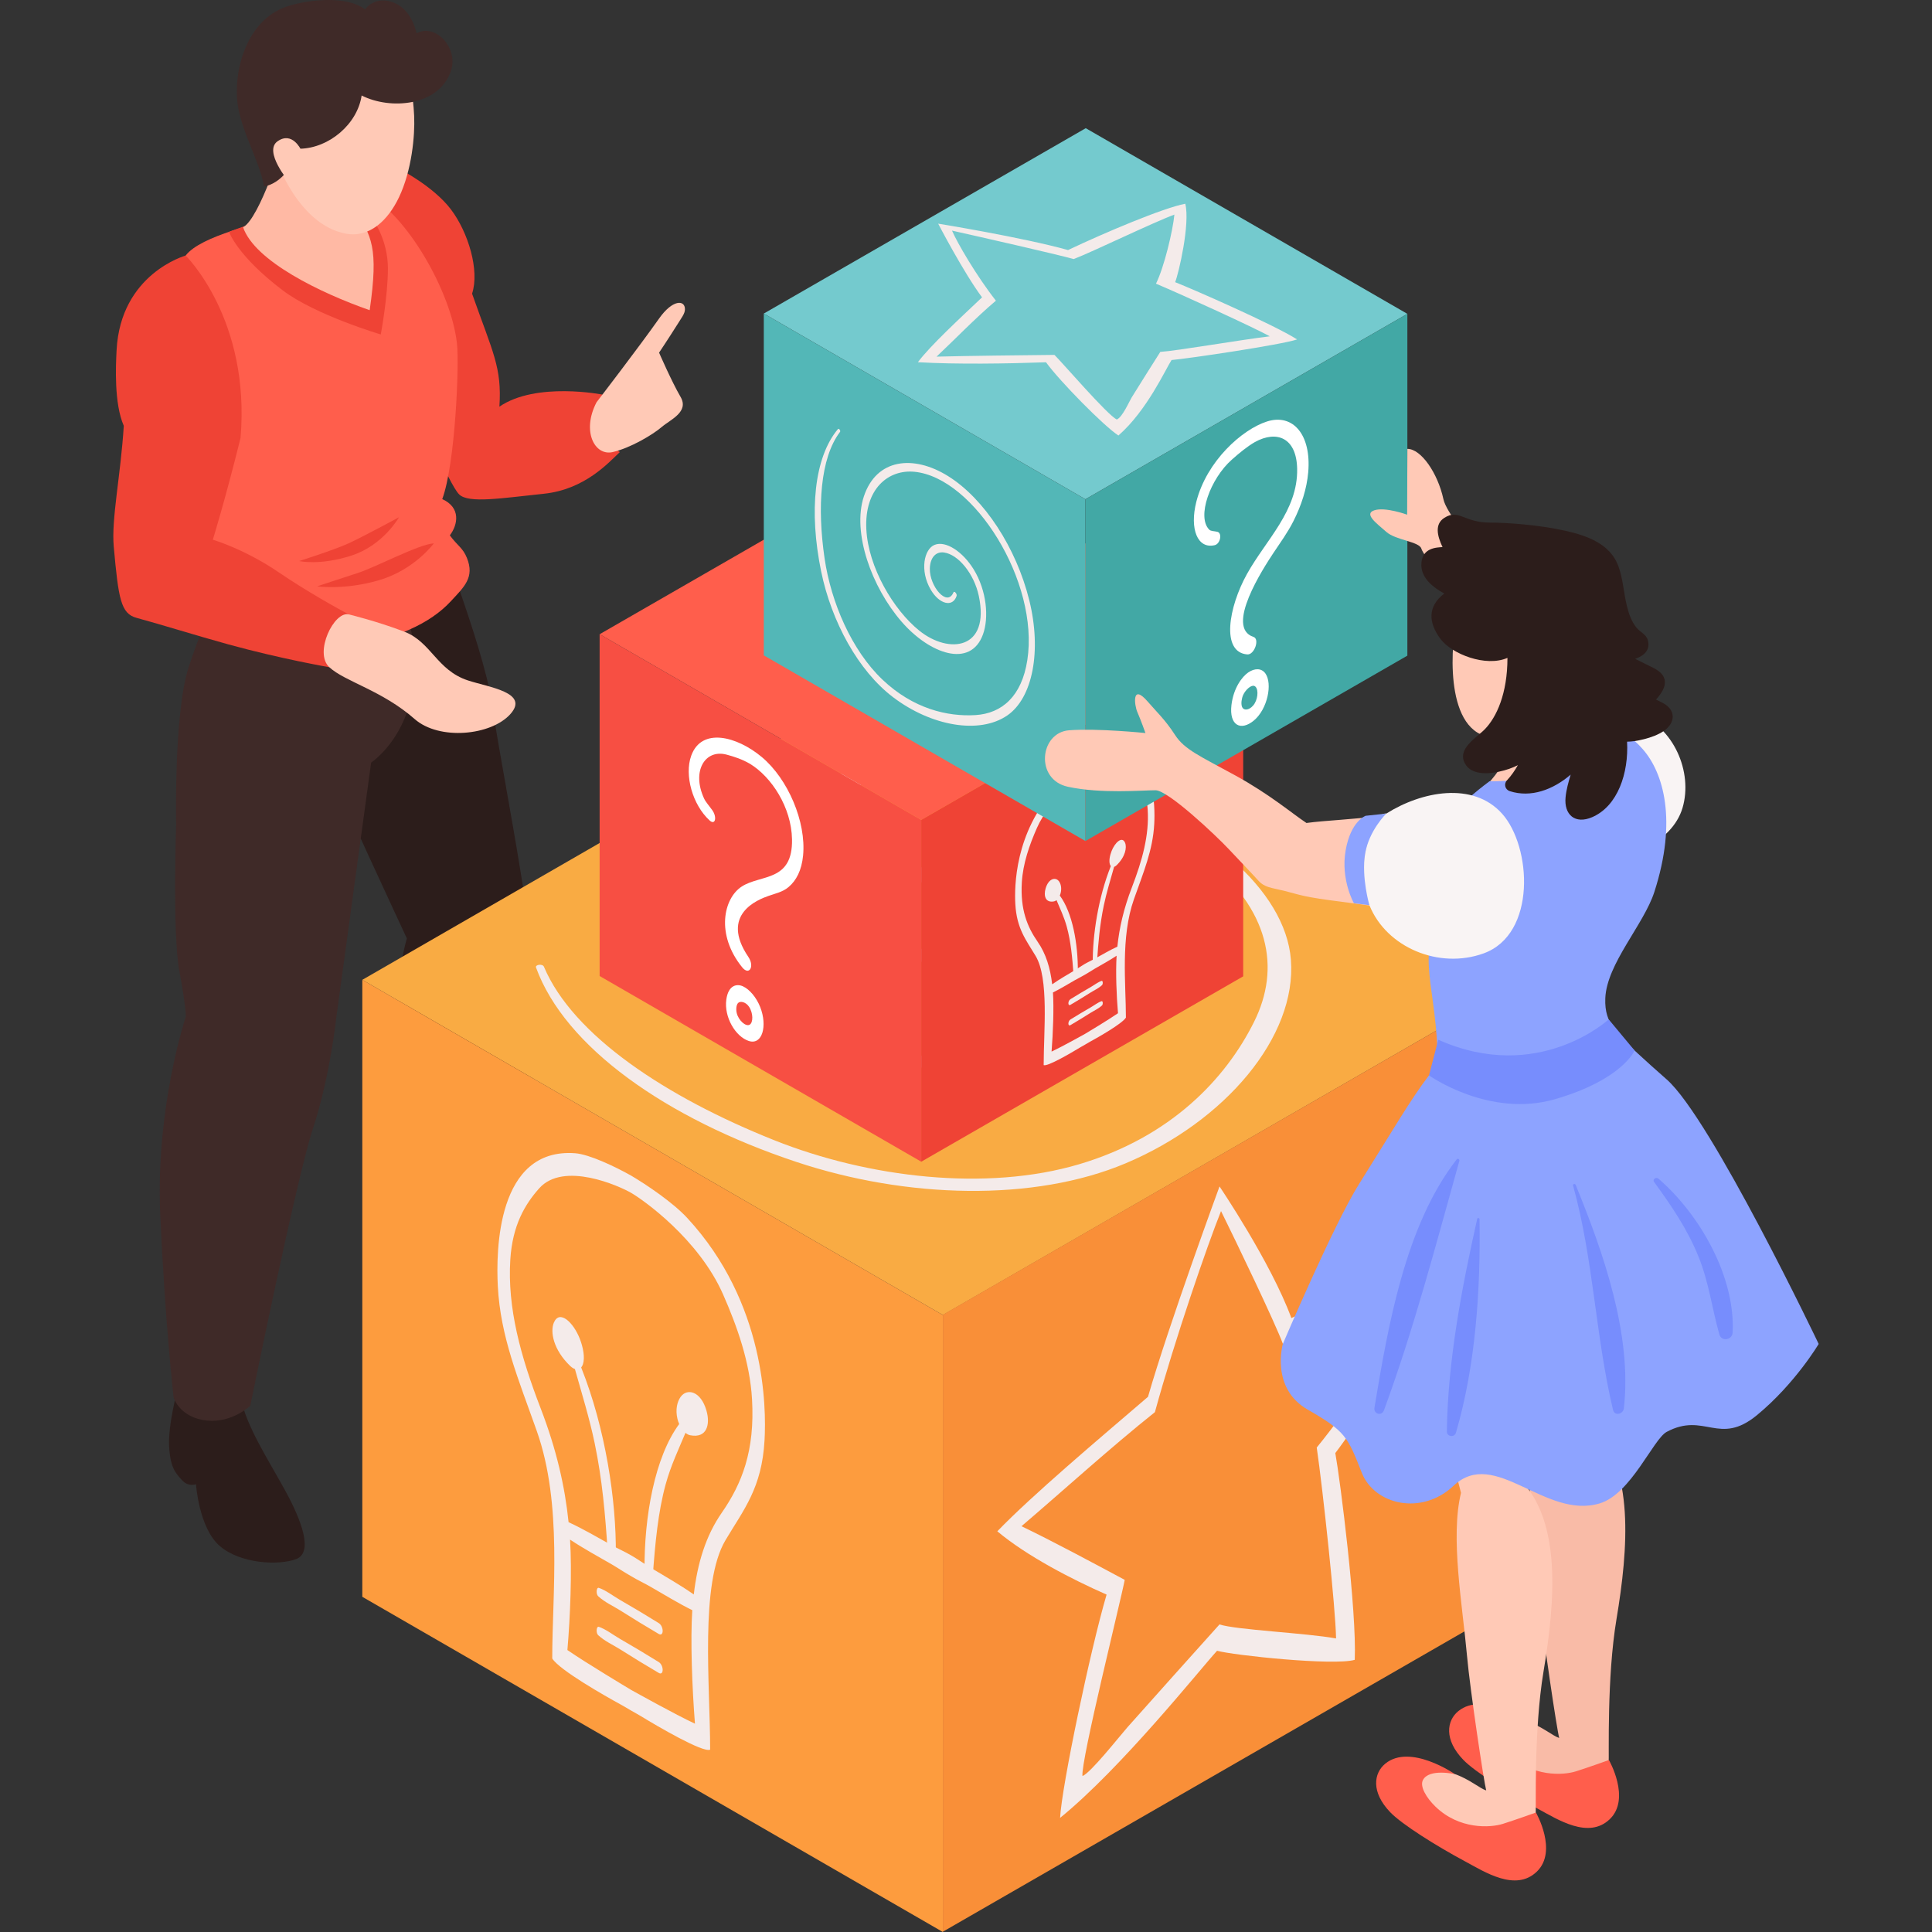 <?xml version="1.0" encoding="UTF-8"?>
<!DOCTYPE svg PUBLIC "-//W3C//DTD SVG 1.1//EN" "http://www.w3.org/Graphics/SVG/1.1/DTD/svg11.dtd">
<!-- Creator: CorelDRAW -->
<svg xmlns="http://www.w3.org/2000/svg" xml:space="preserve" width="10in" height="10in" version="1.1" style="shape-rendering:geometricPrecision; text-rendering:geometricPrecision; image-rendering:optimizeQuality; fill-rule:evenodd; clip-rule:evenodd"
viewBox="0 0 10000 10000"
 xmlns:xlink="http://www.w3.org/1999/xlink"
 xmlns:xodm="http://www.corel.com/coreldraw/odm/2003">
 <rect x="0" y="0" width="10000" height="10000" fill="#333333" stroke="none"/>
 <defs>
  <style type="text/css">
   <![CDATA[
    .fil2 {fill:#2C1D1B;fill-rule:nonzero}
    .fil6 {fill:#301333;fill-rule:nonzero}
    .fil3 {fill:#3F2A28;fill-rule:nonzero}
    .fil15 {fill:#42A8A5;fill-rule:nonzero}
    .fil14 {fill:#53B7B7;fill-rule:nonzero}
    .fil13 {fill:#74CACE;fill-rule:nonzero}
    .fil19 {fill:#778DFD;fill-rule:nonzero}
    .fil18 {fill:#8DA3FF;fill-rule:nonzero}
    .fil0 {fill:#EF4335;fill-rule:nonzero}
    .fil10 {fill:#F4EBEA;fill-rule:nonzero}
    .fil11 {fill:#F74F43;fill-rule:nonzero}
    .fil9 {fill:#F98F38;fill-rule:nonzero}
    .fil7 {fill:#F9AB43;fill-rule:nonzero}
    .fil16 {fill:#F9BBA7;fill-rule:nonzero}
    .fil17 {fill:#F9F4F4;fill-rule:nonzero}
    .fil8 {fill:#FD9C3E;fill-rule:nonzero}
    .fil4 {fill:#FF5E4C;fill-rule:nonzero}
    .fil5 {fill:#FFB9A4;fill-rule:nonzero}
    .fil1 {fill:#FFC9B6;fill-rule:nonzero}
    .fil12 {fill:white;fill-rule:nonzero}
   ]]>
  </style>
 </defs>
 <g id="Layer_x0020_1">
  <g id="_2277015645424">
   <g>
    <path class="fil0" d="M2071.92 877.22c0,0 172.19,88.05 262.02,206.6 89.77,118.55 149.3,316.11 109.51,436.16 107.43,305.39 154.82,380.04 141.47,584.92 190.21,-130.6 534.43,-62.29 534.43,-62.29 0,0 -21.54,85.74 0,156.09 32.55,106.33 88.87,141.28 88.87,141.28 -58.41,54.69 -180.9,193.7 -393.83,215.75 -216.07,22.36 -389.07,51.42 -437.79,3.27 -104.83,-103.4 -620.91,-1475.12 -620.91,-1475.12l316.23 -206.66z"/>
    <path class="fil1" d="M3087.65 2082.12c0,0 221.19,-287.59 323.66,-433.31 70.11,-99.68 133.95,-97.29 133.95,-48.57 0,23.91 -16.39,42.24 -49.02,94.48 -32.64,52.24 -84.87,130.6 -84.87,130.6 0,0 65.28,150.2 111,228.57 45.76,78.37 -52.24,117.56 -97.96,156.76 -45.76,39.2 -161.66,108.64 -253.91,129.42 -92.3,20.78 -160.98,-107.74 -82.84,-257.94z"/>
    <path class="fil2" d="M2353.11 6454.2c0,0 -10.19,85.83 -37.11,175.6 -26.83,89.72 6.11,214.88 6.11,214.88 0,0 19.46,55.14 102.58,71.44 77.5,15.2 140.07,-3.35 140.07,-3.35 0,0 76.14,92.02 175.69,162.51 99.54,70.4 319.1,125.17 378.85,116.02 96.42,-14.67 147.98,-89.86 140.6,-138.29 -7.38,-48.43 -121,-182.7 -214.04,-240.79 -60.57,-37.76 -198.19,-165.46 -239.38,-209.87 -68.31,-73.52 -118.75,-154.74 -118.75,-154.74l-334.61 6.59z"/>
    <path class="fil2" d="M2221.3 2627.2c0,0 279.09,711.98 322.31,1000.07 43.22,288.09 130.09,724.34 182.16,1087.31 52.07,363 51.42,716.74 27.12,1071.15 -9.6,140.74 -61.02,508.41 -33.91,708.23 -30.55,129.87 -334.98,146.09 -371.11,-4.84 -22.42,-93.66 -256.14,-922.8 -279.76,-1183.64 -23.63,-260.84 37.99,-447.76 37.99,-447.76 0,0 -380.2,-813.88 -513.48,-1134.19 -133.28,-320.23 -42.6,-717.1 -42.6,-717.1l671.28 -379.22z"/>
    <path class="fil2" d="M920.41 7184.78c0,0 -51.48,191.17 -45.08,301.81 6.42,110.64 32.86,137.02 66.31,174.33 33.45,37.34 72.7,21.23 72.7,21.23 0,0 15.43,228.15 123.59,320.37 108.19,92.25 304.35,100.95 394.34,67.5 90.08,-33.45 30.83,-196.92 -57.31,-357.09 -88.14,-160.2 -200.63,-332.5 -228.74,-477.27 -215.64,-29.65 -325.83,-50.89 -325.83,-50.89z"/>
    <path class="fil3" d="M1221.4 2922.08c0,0 -136.63,193.26 -245.57,533.3 -76.59,239.02 -64.15,812.33 -64.15,812.33 0,0 -19.68,564.45 16.76,759.65 36.44,195.2 33.31,234.76 33.31,234.76 0,0 -156.68,467.89 -132.46,1021.3 24.22,553.41 69.3,950.32 69.3,950.32 0,0 30.92,104.67 172.93,119.14 129.47,13.18 224.03,-76.59 224.03,-76.59 0,0 237.38,-1171.65 325.35,-1438.68 87.91,-267.03 120.33,-574.87 120.33,-574.87l179.71 -1315.6c0,0 355.62,-232.14 173.38,-817.54 -114.3,-366.61 -872.91,-207.53 -872.91,-207.53z"/>
    <path class="fil4" d="M1502.43 1104.01c73.75,-23.17 362.78,-116.75 391.61,-102.44 206.97,102.67 441,504.56 471.24,776.71 12.53,112.58 -9.15,624.94 -76.23,805.1 97.69,43.81 80.98,132.91 39.26,187.54 39.79,54.32 67.35,64.37 88.44,116.83 40.69,101.09 -13.63,149.16 -84.11,225.22 -103.04,111.17 -282.44,201 -577.12,241.83 -341.01,47.22 -602.75,-94.61 -708.63,-235.81 -25.03,-33.37 -20.56,-120.69 54.09,-168.22 -56.85,-172.78 -99.09,-502.16 -154.73,-709.44 -83.66,-311.86 -166.08,-682.97 14.53,-918.5 79.27,-103.35 380.85,-166 541.64,-218.83z"/>
    <path class="fil0" d="M1933.94 1142.39c0,0 73.33,100.36 73.83,245.41 0.45,145.05 -36.89,343.31 -36.89,343.31 0,0 -338.78,-100.28 -507.51,-228.29 -237.38,-180.08 -277.76,-302.94 -277.76,-302.94 0,0 207.56,-80.08 316.87,-95.82 109.23,-15.77 431.46,38.32 431.46,38.32z"/>
    <path class="fil5" d="M1467.48 730.99c0,0 276.94,208.24 366.41,349.57 89.49,141.33 126.66,198.86 79.58,525.03 -253.37,-88.44 -595.14,-253.91 -655.26,-429.23 87.6,-48.35 209.28,-445.37 209.28,-445.37z"/>
    <path class="fil1" d="M2143.75 601.8c-5.07,-120.32 -31.06,-271.57 -123.59,-357.4 -91.41,-84.87 -248.56,-93.29 -367.31,-84.93 -184.1,12.89 -313.67,216.43 -281.11,451.87 30.1,217.47 175.32,552.54 417.82,597.96 123.45,23.09 219.11,-69.44 275.59,-188.13 66.96,-140.57 82.76,-320.06 78.59,-419.37z"/>
    <g>
     <path class="fil6" d="M2092.64 410.91c0.14,-0.45 0.45,-0.68 0.59,-1.13 -0.59,1.94 -0.68,1.94 -0.59,1.13z"/>
    </g>
    <path class="fil3" d="M1226.02 482.74c-3.8,-166.59 69.89,-377.36 245.86,-444.35 96.19,-36.58 317.69,-68.31 417.82,10.5 7.46,-10.19 16.76,-19.6 28.3,-27.26 56.63,-37.48 131.28,-16.11 176.13,29.43 31.59,32.04 50.88,75.41 62.29,121.45 96.33,-54.37 219.73,75.64 176.81,197.23 -63.47,180.07 -313.35,199.96 -461.41,124.49 -21.6,147.52 -167.94,272.24 -318.82,275.59 -32.72,78.37 -92.31,178.22 -186.33,195.57 -25.34,-148.2 -141.11,-317.46 -140.65,-482.65z"/>
    <path class="fil1" d="M1557.39 774.19c0,0 -44.55,-95.74 -120.33,-43.22 -75.78,52.52 60.12,212.04 60.12,212.04l60.2 -168.81z"/>
    <path class="fil0" d="M960.84 1322.78c0,0 -336.7,93.35 -357.39,489.8 -4.25,81.07 -13.41,276.1 37.26,391.44 -16.02,256.3 -64.82,482.7 -52.01,624.57 24.44,271.2 36.72,347.57 118.16,369.48 121.5,32.72 310.09,91.86 475.49,137.39 273.79,75.33 522.13,118.1 522.13,118.1 0,0 -37.26,-136.57 102.44,-273.2 -51.33,-25.35 -227.92,-124.86 -363.2,-217.33 -177.91,-121.67 -342.13,-169.49 -342.13,-169.49 0,0 62.37,-200.04 143.42,-526.3 52.54,-615.31 -284.16,-944.46 -284.16,-944.46z"/>
    <path class="fil0" d="M2245.52 2812.57c0,0 -99.09,135.16 -279.39,189.23 -180.22,54.09 -324.39,33 -324.39,33 0,0 117.11,-39.03 210.26,-69.07 93.12,-30.02 318.43,-150.2 393.52,-153.16z"/>
    <path class="fil0" d="M2065.16 2677.41c0,0 -81.07,145.05 -246.22,198.27 -165.18,53.28 -270.3,28.3 -270.3,28.3 0,0 183.2,-58.35 255.32,-91.41 72.12,-33.09 261.2,-135.17 261.2,-135.17z"/>
    <path class="fil1" d="M1806.91 3180.39c0,0 147.44,35.99 286.41,89.41 138.94,53.42 167.35,199 328.56,252.05 108.64,35.76 319.46,62.06 220.15,173.83 -99.32,111.76 -368.35,138.2 -495.83,26.07 -168.53,-148.26 -360.97,-193.7 -441.68,-268.22 -80.73,-74.51 24.47,-294.07 102.39,-273.14z"/>
   </g>
   <g>
    <polygon class="fil7" points="7888.28,5073.1 4880.23,6806.52 1875.31,5071.61 4881.78,3338.19 "/>
    <polygon class="fil8" points="4880.23,10000 4880.23,6806.52 1875.31,5071.61 1875.31,8265.08 "/>
    <polygon class="fil9" points="7888.28,8266.57 7888.28,5073.1 4880.23,6805.03 4880.23,9998.5 "/>
    <path class="fil10" d="M5640.33 4066.83c-610.18,-176.64 -1298.7,-138.88 -1740.04,96.25 -425.43,226.65 -600.21,627.7 -287.28,977.43 297.19,332.05 967.8,452.91 1495.39,350.55 492.11,-95.43 881.97,-425.79 605.65,-753.76 -132.55,-157.27 -419.09,-294.6 -716.51,-286.32 -240.73,6.7 -456.94,112.44 -477.63,252.96 -19.6,132.91 173.83,304.43 432.72,303.07 199.73,-1.04 312.85,-118.46 215.84,-226.34 -16.61,-18.56 -69.13,-8.33 -54.46,10.87 116.61,152.87 -203.26,208.32 -380.04,101.09 -112.67,-68.31 -139.39,-163.38 -81.72,-238.03 104.89,-135.81 394.43,-181.71 646.25,-99.83 613.11,199.31 420.59,646.93 6.2,808.54 -365.59,142.6 -947.11,146.99 -1343.53,-55.28 -424.16,-216.43 -482.42,-576.5 -302.71,-827.91 408.59,-571.38 1853.07,-624.34 2578.81,-40.91 333.85,268.35 392.65,570.56 253.91,849.56 -146.4,294.43 -430.64,596.5 -905.74,737.38 -477.95,141.7 -1088.52,70.71 -1578.07,-124.44 -557.07,-222.04 -1041.8,-541.41 -1192.15,-898.3 -6.78,-16.11 -46.41,-11.04 -40.69,4.53 148.93,410 670.47,780.74 1347.56,1006.19 571.15,190.13 1229.69,207.05 1703.69,7.38 516.24,-217.42 886.81,-656.08 855.9,-1054.08 -28.11,-360.63 -450.83,-729.66 -1041.35,-900.59z"/>
    <path class="fil10" d="M7556.65 6507.44c-131.14,-0.68 -578.76,178.59 -872.51,314.85 -106.24,-288.72 -371.93,-681.2 -371.93,-681.2 0,0 -262.47,714.11 -370.15,1088.74 -255.71,219.33 -598.72,508.19 -779.98,696.18 153.19,128.29 384.23,247.66 565.63,327.6 -84.25,285.79 -232.68,994.05 -240.65,1155.71 318.82,-259.06 720.82,-764.78 812.53,-864.99 84.93,23.63 604.69,78.45 712.57,46.94 10.81,-253.69 -74.65,-926.55 -100.58,-1070.24 80.03,-102.84 513.96,-735.07 645.07,-1013.59zm-741.24 984.95c32.27,221.41 97.83,835.34 100,988.16 -158.03,-28.52 -521.9,-44.55 -603.2,-72.65 -62.52,69.44 -408.06,454.63 -476.59,532.41 -39.56,44.86 -192.58,239.07 -232.82,252.28 -9.37,-76.74 200.86,-918.27 218.74,-1015.2 -156.31,-83.83 -374.83,-201.17 -534.43,-277.68 210.09,-179.18 462.51,-408.73 690.66,-590.44 103.12,-376.23 271.88,-865.36 342.28,-1040.68 76.68,155.13 279.26,576.22 320.22,687.37 134.04,-45.54 627.02,-281.34 785.13,-332.45 -128.69,207.67 -446.97,670.5 -609.98,868.88z"/>
    <g>
     <path class="fil10" d="M3557.85 6304.87c-75.1,-81.3 -210.55,-172.19 -290.8,-219.72 -80.25,-45.08 -215.7,-110.64 -290.8,-116.07 -405.83,-29.43 -408.81,508.56 -399.58,688.04 13.57,263.15 107.51,482.93 201.98,750.56 133.9,379.39 79.72,839 79.72,1176.57 36.8,59.67 273.28,194.16 358.66,240.65 16.25,8.87 33.15,19.46 49.98,29.15 16.84,9.69 33.76,18.61 49.98,28.61 85.38,52.07 321.86,190.72 358.67,173.52 0,-337.57 -54.18,-859.87 79.63,-1084.63 94.47,-158.54 188.41,-269.93 201.98,-517.37 9.38,-168.65 6.39,-710.06 -399.44,-1149.29zm-290.85 2442.27c-21.46,-13.04 -228.2,-136.35 -330.14,-206.52 14.61,-168.62 24.07,-405.97 13.77,-571.61 71.98,47.84 144.54,86.87 216.57,128.61 33,19.15 66.76,42.6 99.77,60.8 33,19.96 66.76,35.39 99.77,54.37 72.06,41.42 144.62,86.14 216.57,121.45 -10.36,153.69 -0.81,402.03 13.77,587.54 -101.88,-47.48 -308.62,-162.87 -330.08,-174.65zm468.54 -916.78c-82.62,119.06 -125.62,260.75 -144.54,422.58 -74.43,-51.93 -149.61,-94.16 -224.26,-139.16 -33.09,-19.96 -66.77,-44.27 -99.77,-63.1 -32.92,-19.24 -66.6,-33.82 -99.77,-52.07 -74.65,-41.14 -149.84,-85.74 -224.26,-119.73 -18.93,-183.66 -61.93,-374.97 -144.54,-589.48 -104.16,-270.22 -172.61,-520.13 -157.04,-769.48 11.09,-178.59 76.28,-286.83 149.47,-369.08 126.3,-141.87 414.25,-12.31 476.09,23.46 61.92,35.76 349.8,238.65 476.09,526.3 73.24,166.73 138.35,350.33 149.47,541.72 15.63,267.23 -52.83,438.07 -156.93,588.05z"/>
     <path class="fil10" d="M3008.15 7077.78c3.57,-4.31 6.84,-9.38 9.01,-16.16 11.32,-34.81 1.49,-87.18 -16.39,-132.85 -33,-84.25 -104.53,-151.83 -133.81,-83.38 -20.41,47.67 -2.76,141.64 84.93,225.39 8.33,7.97 16.25,12.53 23.77,15.12 35.99,127.93 75.55,255.49 102.3,383.84 39.79,190.81 54.6,369.7 66.77,551.47 2.45,37.34 42.32,61.75 42.77,24.67 2.9,-280.1 -53.87,-653.43 -179.34,-968.08z"/>
     <path class="fil10" d="M3515.47 7370.75c-3.58,-8.5 -6.84,-17.29 -9.01,-26.61 -11.32,-47.9 -1.49,-88.87 16.39,-113.85 33,-46.18 104.52,-31.15 133.81,71.16 20.42,71.21 2.76,144.77 -84.93,127.25 -8.33,-1.63 -16.25,-6.25 -23.76,-12.31 -35.99,86.42 -75.47,168.31 -102.3,265.77 -39.79,144.85 -54.6,306.65 -66.77,474.37 -2.53,34.5 -42.32,12.9 -42.77,-24.67 -2.9,-283.62 53.87,-591.48 179.35,-761.11z"/>
     <path class="fil10" d="M3409.59 8401.06c-66.46,-41.42 -133.06,-80.98 -199.59,-119.37 -35.9,-20.72 -74.87,-51.11 -110.33,-62.88 -13.26,-4.39 -15.66,32.19 -3.57,43.14 36.13,32.78 76.9,50.07 113.9,73.47 66.46,42.01 133.05,82.84 199.59,121.9 27.2,15.85 27.03,-39.43 0,-56.26z"/>
     <path class="fil10" d="M3409.59 8602.74c-66.46,-41.34 -133.06,-80.99 -199.59,-119.37 -35.9,-20.73 -74.87,-51.11 -110.33,-62.88 -13.26,-4.39 -15.66,32.19 -3.57,43.14 36.13,32.78 76.9,49.98 113.9,73.47 66.46,42.01 133.05,82.93 199.59,121.9 27.2,15.85 27.03,-39.42 0,-56.26z"/>
    </g>
   </g>
   <g>
    <polygon class="fil4" points="6434.76,3284.32 4768.32,4243.79 3103.67,3282.74 4770.1,2323.28 "/>
    <polygon class="fil11" points="4768.32,6012.97 4768.32,4243.79 3103.67,3282.74 3103.67,5051.87 "/>
    <polygon class="fil0" points="6434.76,5053.5 6434.76,3284.32 4768.32,4243.79 4768.32,6012.97 "/>
    <g>
     <path class="fil10" d="M5463.38 4080.24c39.11,-42.32 109.68,-89.63 151.47,-114.44 41.79,-23.46 112.27,-57.59 151.47,-60.43 211.36,-15.35 212.94,264.87 208.09,358.3 -7.07,137.02 -56.04,251.46 -105.2,390.85 -69.75,197.59 -41.51,436.97 -41.51,612.72 -19.15,31.06 -142.31,101.09 -186.78,125.31 -8.5,4.62 -17.29,10.14 -26.07,15.2 -8.79,5.07 -17.57,9.69 -26.07,14.9 -44.49,27.12 -167.63,99.32 -186.78,90.36 0,-175.83 28.24,-447.76 -41.51,-564.81 -49.17,-82.56 -98.13,-140.6 -105.2,-269.4 -4.84,-87.89 -3.26,-369.81 208.1,-598.55zm151.47 1271.81c11.18,-6.79 118.83,-70.99 171.88,-107.6 -7.6,-87.77 -12.59,-211.36 -7.15,-297.64 -37.48,24.89 -75.24,45.22 -112.8,66.99 -17.15,10 -34.72,22.19 -51.93,31.65 -17.2,10.36 -34.81,18.42 -51.93,28.3 -37.57,21.6 -75.33,44.86 -112.81,63.25 5.38,80.08 0.45,209.36 -7.15,305.98 53.05,-24.7 160.7,-84.81 171.89,-90.93zm-244 -477.44c43.06,61.98 65.41,135.81 75.24,220.09 38.75,-27.03 77.94,-49.03 116.75,-72.48 17.2,-10.42 34.81,-23.04 51.93,-32.86 17.15,-10 34.72,-17.57 51.93,-27.12 38.89,-21.37 78,-44.63 116.75,-62.37 9.83,-95.66 32.19,-195.28 75.24,-306.96 54.23,-140.74 89.85,-270.83 81.8,-400.76 -5.8,-92.98 -39.7,-149.38 -77.86,-192.21 -65.78,-73.83 -215.7,-6.42 -247.94,12.22 -32.24,18.64 -182.16,124.27 -247.94,274.1 -38.16,86.87 -72.06,182.47 -77.86,282.07 -7.97,139.24 27.74,228.23 81.97,306.29z"/>
     <path class="fil10" d="M5749.61 4482.72c-1.86,-2.22 -3.57,-4.93 -4.7,-8.42 -5.89,-18.11 -0.73,-45.37 8.56,-69.13 17.2,-43.87 54.37,-79.04 69.67,-43.45 10.65,24.81 1.41,73.75 -44.26,117.34 -4.39,4.17 -8.5,6.48 -12.36,7.89 -18.7,66.6 -39.34,133.05 -53.28,199.9 -20.72,99.32 -28.47,192.52 -34.8,287.14 -1.27,19.46 -22.05,32.19 -22.28,12.9 -1.46,-145.86 28.13,-340.33 93.46,-504.16z"/>
     <path class="fil10" d="M5485.43 4635.23c1.86,-4.39 3.58,-9.01 4.7,-13.85 5.88,-24.95 0.73,-46.27 -8.56,-59.3 -17.2,-24.08 -54.37,-16.25 -69.67,37.03 -10.64,37.11 -1.41,75.41 44.27,66.31 4.39,-0.9 8.5,-3.27 12.36,-6.42 18.7,45 39.34,87.63 53.28,138.43 20.72,75.41 28.47,159.66 34.81,247.07 1.35,17.96 22.05,6.7 22.27,-12.81 1.46,-147.75 -28.13,-308.09 -93.46,-396.45z"/>
     <path class="fil10" d="M5540.56 5171.83c34.63,-21.54 69.3,-42.18 103.93,-62.15 18.7,-10.81 39.03,-26.61 57.44,-32.72 6.84,-2.31 8.11,16.76 1.86,22.41 -18.78,17.07 -40.01,26.07 -59.3,38.21 -34.63,21.91 -69.3,43.14 -103.93,63.47 -14.17,8.31 -14.08,-20.44 0,-29.23z"/>
     <path class="fil10" d="M5540.56 5276.86c34.63,-21.54 69.3,-42.18 103.93,-62.15 18.7,-10.81 39.03,-26.61 57.44,-32.72 6.84,-2.31 8.11,16.76 1.86,22.42 -18.78,17.06 -40.01,26.07 -59.3,38.21 -34.63,21.91 -69.3,43.14 -103.93,63.47 -14.17,8.33 -14.08,-20.44 0,-29.23z"/>
    </g>
    <g>
     <path class="fil12" d="M3943.04 3918.44c-128.88,-107.6 -311.86,-155.5 -365.37,-6.7 -35.98,100 6.42,253.6 95.29,334.9 29.34,26.89 39.56,-17.06 13.71,-53.28 -15.94,-22.36 -33.82,-41.96 -42.09,-59.67 -66.23,-142.46 5.07,-257.57 116.3,-227.75 39.87,10.65 79.41,23.63 120.02,46.94 112.8,68.09 215.53,226.12 218.6,391.39 4.11,221.27 -161.52,180.75 -259.94,244.22 -94.84,61.16 -135.67,248.56 2.17,418.5 36.21,44.63 65.19,-4.53 31.74,-54.01 -149.02,-220.46 50.88,-296.97 103.79,-315.61 35.31,-12.44 73.39,-20.19 103.26,-45.08 41.43,-34.49 68.91,-87.91 76.28,-164.5 16.7,-174.22 -78.45,-396.4 -213.76,-509.34z"/>
     <path class="fil12" d="M3934.7 5212.35c-19.68,-49.76 -54.83,-91.21 -88.81,-106.98 -31.14,-14.45 -76,-7.83 -86.5,68.54 -12.44,91.12 48.21,192.44 116.67,214.26 69.97,22.28 97.09,-78.37 58.65,-175.82zm-55.3 91.94c-19.69,10.28 -56.85,-22.64 -65.95,-60.26 -5.07,-21.01 -2,-43 6.62,-52.29 11.26,-12 40.24,-6.11 57.13,19.52 21.57,32.33 22.33,82.54 2.2,93.04z"/>
    </g>
   </g>
   <g>
    <g>
     <polygon class="fil13" points="7284.49,1624.51 5618.06,2584.06 3953.4,1622.96 5619.83,663.49 "/>
     <polygon class="fil14" points="5618.06,4353.16 5618.06,2584.06 3953.4,1622.96 3953.4,3392.14 "/>
     <polygon class="fil15" points="7284.49,3393.69 7284.49,1624.51 5618.06,2584.06 5618.06,4353.16 "/>
    </g>
    <path class="fil10" d="M5327.62 3107.37c-67.05,-271.79 -233.13,-526.29 -420.13,-642.9 -180.22,-112.44 -371.84,-90.76 -436.38,105.71 -61.25,186.55 40.38,469.16 195.73,647.97 144.85,166.81 356.89,242.81 421.18,65.05 30.83,-85.24 20.11,-224.85 -48.57,-336.53 -55.59,-90.37 -143.58,-149.61 -201.76,-126.58 -55.05,21.83 -77.94,133.45 -20.33,231.92 44.41,76 114.13,93.35 133.95,32.5 3.44,-10.42 -12.08,-28.24 -16.17,-18.42 -32.63,78.14 -124.26,-31.65 -122.32,-122.78 1.27,-58.04 31.65,-89.26 72.88,-83.66 74.96,10.13 156.22,110.5 180.53,224.71 59.02,277.9 -154.23,303.07 -307.19,180.53 -135,-108.1 -264.87,-329.09 -274.92,-524.97 -10.81,-209.59 113.71,-311.21 249.29,-297.95 308.15,30.02 646.62,569.74 583.88,975.26 -28.83,186.56 -131.28,275.59 -268.3,284.1 -144.63,9.01 -322.54,-32.92 -481.02,-183.2 -159.35,-151.16 -266.81,-399.86 -300.26,-629.72 -37.99,-261.51 -22.95,-516.92 80.17,-652.95 4.62,-6.11 -6.03,-20.11 -10.73,-14.53 -123.68,147.16 -150.29,427.96 -87.1,736.02 53.28,259.88 191.93,514.98 372.6,651.91 196.78,149.16 445.84,193.85 590.89,94.39 131.28,-90.14 178.98,-332.78 114.07,-595.88z"/>
    <path class="fil10" d="M6134.94 1054.57c-115.57,21.99 -417.83,150.11 -606.77,239.69 -239.75,-66.54 -672.19,-136.57 -672.19,-136.57 0,0 131.59,253.46 227.1,381.39 -113.31,107.43 -268.22,250.03 -332.05,335.72 199.59,11.69 463.13,7.52 663.09,0.31 70.85,97.91 299.73,330.42 374.77,379.08 148.62,-129.7 245.35,-345.76 275.06,-390.62 86.56,-7.46 570.93,-79.27 649.74,-106.7 -119.2,-76.14 -535.48,-258.67 -631.13,-296.37 17.88,-43.67 78.45,-302.15 52.37,-405.91zm-151.61 413.71c140.6,59.39 509.63,228.06 589.04,272.47 -153.33,18.42 -481.07,75.19 -566.68,80.68 -19.68,30.92 -127.93,202.13 -148.62,236.48 -12,19.82 -47.9,102.58 -76.59,113.26 -47.17,-20.87 -289.31,-302.85 -322.67,-334.22 -179.77,1.86 -431.23,4.48 -610.27,9.01 93.66,-88 199,-197.87 307.24,-289.67 -100.22,-127.61 -200.04,-299.36 -227.16,-362.6 145.95,32.5 537.56,121.5 629.95,147.16 94.7,-35.99 408.14,-188.41 521.08,-230.06 -7.91,82.59 -52.69,271.91 -95.32,357.51z"/>
    <g>
     <path class="fil12" d="M6557.61 2181.72c-128.89,41.28 -311.86,204.66 -365.37,415.15 -35.99,141.47 6.42,246.17 95.29,224.85 29.34,-7.07 39.56,-62.74 13.71,-69.07 -15.94,-3.89 -33.82,-2.9 -42.1,-11.04 -66.23,-65.95 5.07,-263.46 116.3,-362.02 39.87,-35.4 79.41,-68.03 120.02,-91.63 112.8,-62.15 215.53,-22.72 218.6,138.94 4.11,216.52 -161.52,367.31 -259.94,544.4 -94.84,170.76 -135.67,405.24 2.17,415.97 36.21,2.84 65.19,-79.8 31.73,-90.67 -149.02,-48.35 50.89,-355.76 103.8,-435.4 35.31,-53.19 73.38,-104.98 103.26,-164.37 41.42,-82.33 68.91,-167.49 76.28,-252.64 16.7,-193.48 -78.45,-305.75 -213.76,-262.47z"/>
     <path class="fil12" d="M6549.28 3485.26c-19.69,-27.12 -54.83,-27.93 -88.81,-4.39 -31.23,21.54 -76,79.94 -86.5,168.39 -12.45,105.57 48.21,136.85 116.66,79.57 69.98,-58.51 97.09,-190.61 58.66,-243.57zm-55.22 155.72c-19.69,33 -56.85,43 -65.95,15.8 -5.07,-15.12 -2,-40.6 6.62,-59.98 11.26,-24.95 40.24,-52.52 57.13,-46.49 21.51,7.6 22.24,57 2.2,90.67z"/>
    </g>
   </g>
   <g>
    <path class="fil1" d="M7284.49 2323.28l-1.13 340.7c0,0 -113.09,-41.33 -169.8,-22.72 -56.63,18.61 12.81,68.31 61.92,111.76 49.11,43.45 171.13,49.93 181.57,86.96 10.36,37.03 162.56,223.08 216.8,294.66 54.23,71.61 135.44,149.75 135.44,149.75l244.67 -109.23c0,0 -453.44,-455.81 -482.79,-591.11 -29.26,-135.28 -115.48,-260.76 -186.69,-260.76z"/>
    <g>
     <path class="fil16" d="M8442.05 6249.9c360.02,-381.75 17.15,-784.91 -156.22,-908.81 -91.57,113.17 -636.88,336.7 -640.14,350.55 -65.87,280.44 -5.57,573.91 77.41,845.39 51.7,169.21 96.42,454.91 216.74,918.35 -56.04,230.46 7.46,579.57 30.78,840.5 16.25,181.8 88.36,658.93 99.77,699.76 -32.78,-10.06 -87.46,-58.71 -161.61,-84.34 -69.13,-23.85 -157.67,-25.57 -197.51,-9.77 -123.39,48.89 -158.62,93.35 -125.48,172.39 48.89,116.44 203.93,153.78 313.89,176.59 166,34.5 259.57,298.63 436.83,115.93 45.45,-46.8 5.44,-170.08 -10.19,-234.85 3.21,-45.14 -10.36,-445.53 40.61,-750.86 61.39,-367.62 93.35,-779.76 -121.73,-995.15 241.41,-614.54 232.79,-947.64 196.86,-1135.69z"/>
     <path class="fil4" d="M8327.78 9109.89c0,0 -103.71,37.34 -170.48,58.49 -66.76,21.23 -226.88,29.87 -349.57,-88.96 -47.67,-46.18 -81.8,-104.39 -65.1,-137.25 31.51,-61.98 166,-30.83 166,-30.83 0,0 -231.1,-160.34 -360.61,-54.46 -60.12,49.17 -74.73,147.36 25.85,251.83 59.98,62.29 236.34,173.37 388.31,254.72 99.23,53.19 260.11,158.54 370.21,52.29 110.1,-106.21 -4.62,-305.83 -4.62,-305.83z"/>
    </g>
    <g>
     <path class="fil1" d="M8064.33 6521.55c360.02,-381.75 17.15,-784.91 -156.23,-908.81 -91.57,113.17 -636.93,336.7 -640.14,350.56 -65.86,280.44 -5.57,573.91 77.41,845.39 51.7,169.12 96.42,454.91 216.74,918.35 -56.04,230.45 7.52,579.57 30.83,840.49 16.25,181.8 88.37,658.93 99.69,699.76 -32.78,-10.05 -87.41,-58.71 -161.61,-84.33 -69.13,-23.85 -157.66,-25.57 -197.51,-9.77 -123.39,48.88 -158.62,93.35 -125.48,172.39 48.88,116.44 203.93,153.78 313.89,176.59 166,34.41 259.57,298.54 436.83,115.93 45.45,-46.8 5.44,-170.08 -10.19,-234.85 3.21,-45.14 -10.36,-445.54 40.61,-750.86 61.39,-367.62 93.35,-779.76 -121.73,-995.15 241.44,-614.55 232.79,-947.64 196.89,-1135.69z"/>
     <path class="fil4" d="M7950.03 9381.54c0,0 -103.71,37.34 -170.48,58.49 -66.76,21.15 -226.88,29.88 -349.57,-88.96 -47.62,-46.18 -81.8,-104.39 -65.1,-137.24 31.51,-61.93 166,-30.83 166,-30.83 0,0 -231.1,-160.34 -360.61,-54.46 -60.12,49.17 -74.73,147.36 25.85,251.83 59.98,62.29 236.34,173.37 388.31,254.73 99.23,53.19 260.11,158.54 370.21,52.29 110.13,-106.24 -4.62,-305.84 -4.62,-305.84z"/>
    </g>
    <path class="fil17" d="M8473.96 3694.91c-160.56,-57.53 -355.9,33.99 -363.87,198.69 -88.37,149.83 -1.63,369.7 136.43,470.06 160.62,116.66 408.73,-1.35 462.15,-181.8 55.25,-186.61 -47.25,-419.83 -234.71,-486.96z"/>
    <path class="fil1" d="M8439.15 3896.75c-2.85,-13.18 -14.84,-23.99 -27.48,-27.48 -189.4,-52.15 -233.41,-154.51 -266.36,-325.97 -4.7,-24.44 -36.8,-35.45 -56.77,-23.09 -100.22,61.92 -203.7,106.98 -317.16,138.07 106.16,317.02 -86.14,384.65 -169.66,510.58 -21.09,31.82 198.19,191.26 315.38,174.78 101.31,-14.22 201.68,-46.41 288.41,-101.54 95.8,-60.88 261.43,-215.11 233.64,-345.35z"/>
    <path class="fil1" d="M8188.09 3239.69c-17.66,-163.15 -151.39,-380.43 -334.39,-366.63 -186.5,14.08 -313.22,290.86 -327.74,419.77 -24.72,218.97 -5.44,631.95 340.28,499.32 269.17,-103.26 348.21,-309.05 321.86,-552.45z"/>
    <path class="fil1" d="M7771.67 3358.74c0,0 138.35,-94.84 160.25,40.02 21.91,134.85 -109.59,181.26 -109.59,181.26l-50.66 -221.28z"/>
    <path class="fil18" d="M8562.91 4616.61c119.81,-370.52 46.63,-616.83 -59.22,-737.97 -43.59,-49.84 -146.85,-152.51 -259.8,-50.8 36.66,168.67 -323.35,216.15 -534.57,216.15 -159.8,119.28 -234.45,209.28 -325.8,370.66 -96.7,170.93 -177.77,312.17 28.52,436.75 -63.24,187.46 71.07,413.94 16.11,893.01 192.58,153.04 563.55,151.38 768.58,27.12 160.11,-97.09 245.26,-205.34 237.21,-322.4 -53.11,-113.9 -130.74,-140.6 -124.94,-282.21 7.38,-178.84 199.06,-380.52 253.91,-550.31z"/>
    <path class="fil1" d="M7435.19 4242.24c-91.71,-17.88 -209.73,-33.46 -302.63,-18.84 -106.47,16.75 -278.63,23.4 -370.35,36.35 -76.14,-50.43 -190.27,-148.57 -368.71,-246.31 -183.29,-100.36 -263.15,-134.04 -312.03,-210.04 -50.21,-78 -97.83,-121.81 -140.07,-170.98 -84.79,-98.64 -69.94,18.24 -54.6,53.11 17.65,40.07 41.96,108.69 41.96,108.69 0,0 -246.54,-25.4 -394.96,-14.3 -152.65,11.41 -178.13,255.26 -6.56,292.35 173.01,37.4 388.85,17.88 453.87,18.19 64.96,0.31 310.31,231.55 380.12,305.83 21.82,23.26 128.07,135 150.06,159.75 34.94,39.26 67.72,37.76 139.78,55.95 82.34,20.78 90.81,30.55 310.23,57.81 187.91,23.31 284.1,54.32 472.43,-4.25 206.8,-64.29 105.63,-402.98 1.46,-423.31z"/>
    <path class="fil17" d="M7774.29 4211.09c-150.34,-167.13 -416.11,-115.26 -598.81,0 -96.47,-11.32 -165.91,400.09 -87.41,474.28 87.55,218.29 359.7,333.32 591.43,249.21 274.55,-99.68 248.33,-552.88 94.78,-723.49z"/>
    <path class="fil18" d="M7175.48 4211.09l-106.92 11.41c0,0 -76.91,26.44 -103.57,178.89 -26.61,152.37 42.78,273.65 42.78,273.65l80.25 10.42c0,0 -42.1,-143.87 -22.41,-265.37 19.68,-121.5 109.87,-209 109.87,-209z"/>
    <path class="fil2" d="M8609.91 3640.31c-12.67,-6.93 -25.57,-13.12 -38.44,-19.51 35.09,-37.99 64.29,-86.79 32.27,-128.83 -21.15,-27.79 -63.7,-43 -94.25,-58.85 -15.12,-7.89 -30.47,-15.71 -45.96,-22.87 46.12,-16.25 80.48,-45.45 65.19,-98.19 -8.33,-28.69 -40.83,-41.33 -58.12,-63.02 -27.34,-34.35 -40.24,-72.87 -50.43,-115.17 -16.47,-67.95 -19.37,-138.35 -43.81,-204.44 -41.42,-112.21 -156.99,-155.94 -273.43,-182.07 -135.98,-30.47 -299.73,-42.38 -390.85,-42.38 -136.12,0 -160.93,-72.79 -236.48,-24.44 -49.53,31.65 -37.85,90.76 -9.01,151.16 -29.34,2.17 -109.68,2 -109.68,92.45 0,68.31 60.43,116.38 118.69,148.03 -89.41,68.03 -81.07,153.64 -18.84,235.94 57.59,76.23 232.45,146.26 345.85,97.09 0,185.59 -56.77,306.74 -116.38,368.49 -43.37,44.91 -148.34,102.89 -101.94,180.98 42.83,71.98 164.14,46.63 227.53,24.72 15.04,-5.21 29.96,-11.69 44.63,-18.84 -15.49,27.03 -32.92,53.5 -56.49,78.54 -17.66,18.78 -9.46,48.07 14.76,55.87 108.78,35.17 223.3,-6.84 315.02,-85.52 -11.46,38.8 -22.5,77.72 -26.3,116.61 -9.01,91.26 49.47,141.56 137.3,103.71 133.28,-57.36 189.76,-229.19 181.04,-390.85 12.9,-0.31 25.93,-1.18 38.38,-3.04 56.77,-8.56 156.23,-34.04 187.31,-89.63 24.81,-44.1 2.82,-83.89 -37.56,-105.94z"/>
    <path class="fil18" d="M7396.48 5566.25c-91.94,119.2 -186.7,282.83 -362.83,563.55 -131.42,209.42 -393.75,826.56 -393.75,826.56 0,0 -65.41,228.57 128.83,339.88 194.24,111.31 206.29,139.16 279.68,326.25 65.27,166.5 310.17,223.95 475.19,67.86 213.61,-202.07 473.47,176.59 756.97,91.04 161.75,-48.8 276.55,-332.67 346.16,-369.98 196.33,-105.12 270.75,75.78 468.12,-87.32 197.37,-163.09 318.59,-367.76 318.59,-367.76 0,0 -557.22,-1168.07 -786.77,-1369.32 -229.56,-201.23 -346.16,-324.7 -346.16,-324.7 0,0 -713.13,82.37 -884.03,303.95z"/>
    <path class="fil19" d="M7540.17 6000.52c-267.91,343.68 -356.13,867.3 -426.11,1286.03 -5.38,32.19 37.62,44.55 49.11,13.49 154.14,-418.28 270.44,-862.31 390.54,-1291.69 1.97,-7.15 -8.39,-14.44 -13.54,-7.83z"/>
    <path class="fil19" d="M7658.13 6310.56c-0.08,-6.78 -10.59,-8.65 -12.14,-1.63 -79.57,354.41 -152.59,736.56 -157.04,1100.57 -0.37,27.26 39.43,32.04 46.94,6.33 102.42,-348.24 127.9,-744.08 122.24,-1105.28z"/>
    <path class="fil19" d="M8155.67 6133.15c-3.26,-8.06 -15.88,-5.15 -13.35,3.66 106.02,382.74 115.57,778.49 206.69,1160.63 8.05,33.68 52.6,22.28 56.04,-7.6 43.79,-382.46 -107.09,-809.07 -249.38,-1156.69z"/>
    <path class="fil19" d="M8584 6100.6c-11.41,-9.83 -32.55,3.35 -22.41,17.29 90,123.17 174.19,247.35 231.27,389.81 52.24,130.24 68.68,265.32 106.33,398.91 10.95,38.97 66.91,29.74 68.91,-9.32 14.78,-289.02 -170.87,-612.88 -384.09,-796.68z"/>
    <path class="fil19" d="M7444.46 5381.61l-47.98 184.61c0,0 312.62,222.46 654,122.72 348.47,-101.85 410.08,-251.6 410.08,-251.6l-133.95 -161.02c-0.03,0.03 -363.45,336.42 -882.15,105.29z"/>
   </g>
  </g>
 </g>
</svg>